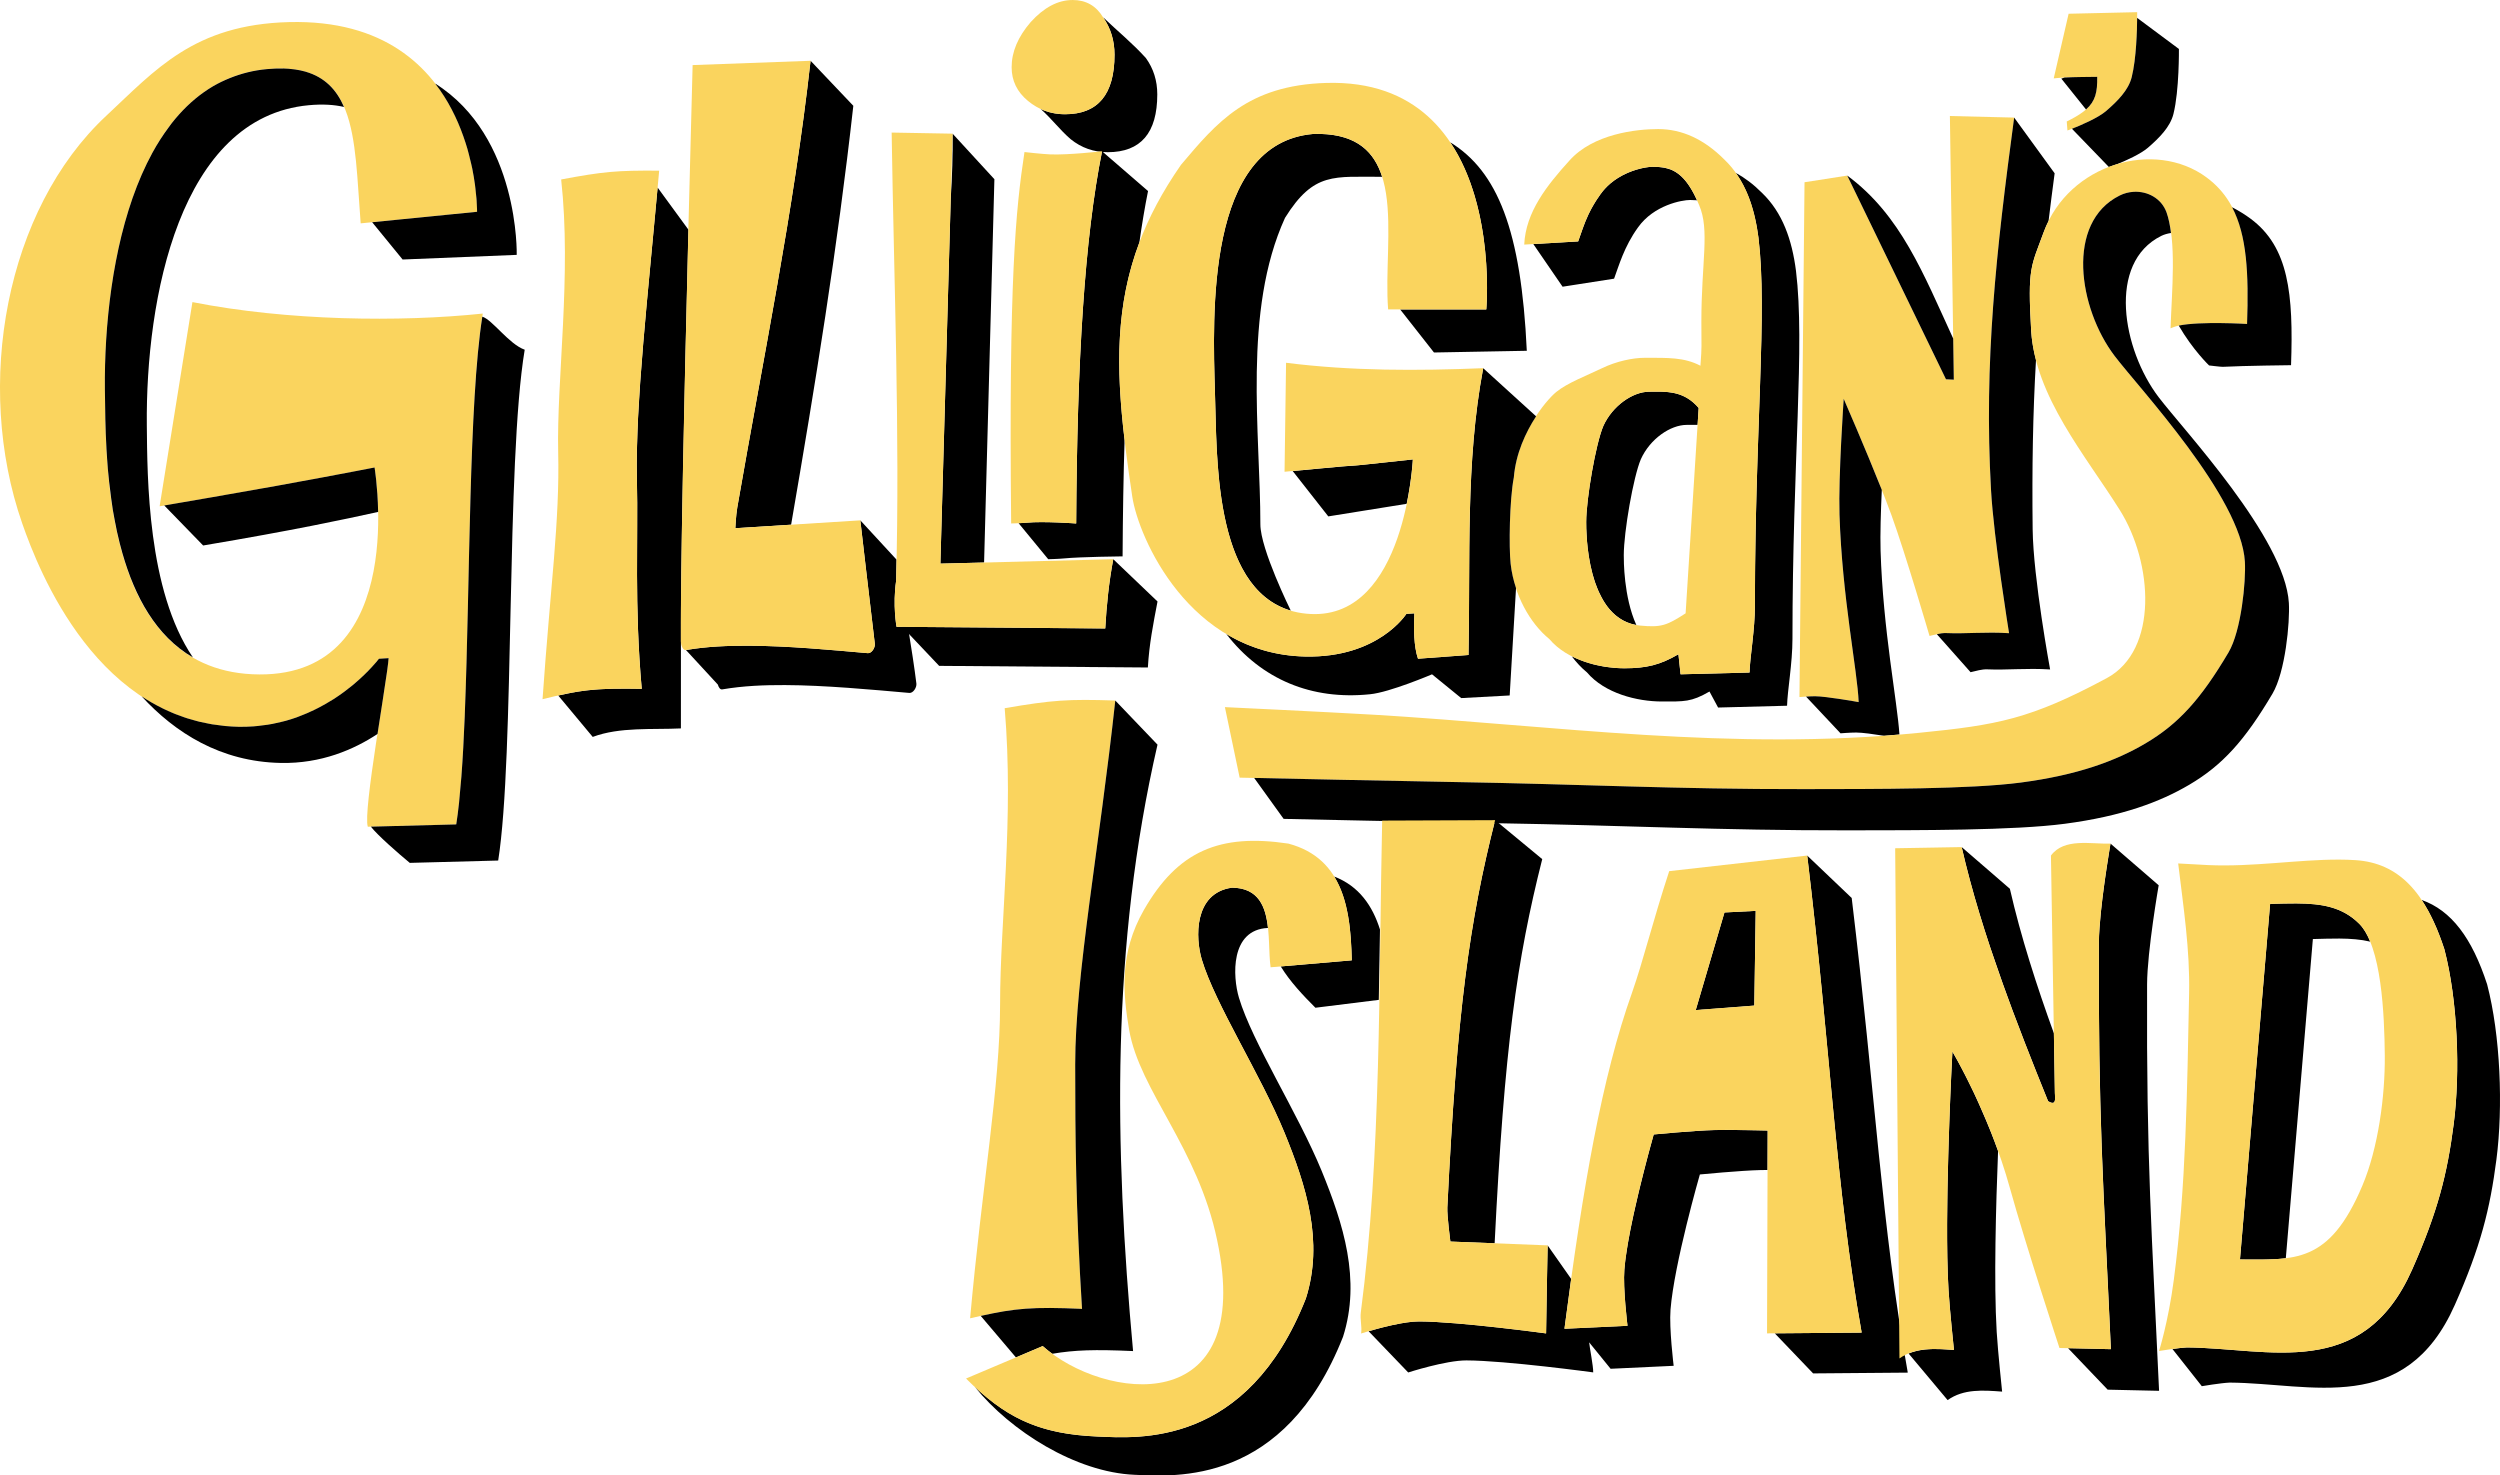 <?xml version="1.0" encoding="UTF-8" standalone="no"?>
<!-- Created with Inkscape (http://www.inkscape.org/) -->

<svg
   width="172.276mm"
   height="101.677mm"
   viewBox="0 0 172.276 101.677"
   version="1.1"
   id="svg1"
   xml:space="preserve"
   inkscape:version="1.3.2 (091e20e, 2023-11-25, custom)"
   sodipodi:docname="GilligansIsland.svg"
   xmlns:inkscape="http://www.inkscape.org/namespaces/inkscape"
   xmlns:sodipodi="http://sodipodi.sourceforge.net/DTD/sodipodi-0.dtd"
   xmlns="http://www.w3.org/2000/svg"
   xmlns:svg="http://www.w3.org/2000/svg"><sodipodi:namedview
     id="namedview1"
     pagecolor="#ffffff"
     bordercolor="#000000"
     borderopacity="0.25"
     inkscape:showpageshadow="2"
     inkscape:pageopacity="0.0"
     inkscape:pagecheckerboard="0"
     inkscape:deskcolor="#d1d1d1"
     inkscape:document-units="mm"
     inkscape:zoom="0.5273976"
     inkscape:cx="339.40238"
     inkscape:cy="146.94796"
     inkscape:window-width="1360"
     inkscape:window-height="697"
     inkscape:window-x="-8"
     inkscape:window-y="-8"
     inkscape:window-maximized="1"
     inkscape:current-layer="layer1"
     showguides="false" /><defs
     id="defs1" /><g
     inkscape:label="Layer 1"
     inkscape:groupmode="layer"
     id="layer1"
     transform="translate(-18.618,-99.477)"><g
       id="g55"><path
         id="path33-5"
         style="font-size:50.8px;font-family:'Gilligans Island';-inkscape-font-specification:'Gilligans Island';text-align:center;letter-spacing:2.305px;text-anchor:middle;fill:#000000;fill-opacity:1;fill-rule:evenodd;stroke-width:2.813;stroke-linecap:square;stroke-linejoin:round;stroke-miterlimit:3;stroke-dasharray:8.439, 8.439;paint-order:stroke fill markers"
         d="m 94.632,100.667 c 0.525,0.75 0.788,1.61 0.788,2.58 0,2.734 -1.138,4.102 -3.413,4.102 -0.601,0 -1.158,-0.12 -1.674,-0.361 0.731,0.645 1.324,1.442 2.061,2.077 0.744,0.6 1.597,0.9 2.56,0.9 2.275,0 3.413,-1.328 3.413,-3.985 0,-0.943 -0.262,-1.778 -0.788,-2.506 -0.9,-0.998 -1.961,-1.867 -2.947,-2.806 z" /><path
         id="path34-1"
         style="fill:#000000;fill-opacity:1;fill-rule:evenodd;stroke:none;stroke-width:2;stroke-linecap:square;stroke-linejoin:round;stroke-miterlimit:3;stroke-dasharray:6, 6;paint-order:stroke fill markers"
         d="m 94.561,109.901 c -1.204,6.001 -1.72,14.389 -1.782,25.649 0,0 -2.268,-0.166 -3.402,-0.054 -0.156,0.015 -0.372,0.025 -0.568,0.034 l 2.043,2.483 c 0,0 0.706,-0.017 1.08,-0.054 1.134,-0.112 4.044,-0.142 4.044,-0.142 0.016,-2.884 0.06,-5.546 0.137,-8.015 -0.595,-5.056 -0.603,-9.313 1.02,-13.617 0.176,-1.252 0.374,-2.431 0.597,-3.543 z" /><path
         id="path31-3"
         style="font-size:50.8px;font-family:'Gilligans Island';-inkscape-font-specification:'Gilligans Island';text-align:center;letter-spacing:2.305px;text-anchor:middle;fill:#000000;fill-rule:evenodd;stroke-width:2.064;stroke-linecap:square;stroke-linejoin:round;stroke-miterlimit:3;stroke-dasharray:6.192, 6.192;paint-order:stroke fill markers"
         d="m 132.494,110.971 c -0.205,0 -0.607,0.049 -1.087,0.191 -0.4,0.118 -0.854,0.302 -1.294,0.577 -0.176,0.11 -0.349,0.234 -0.516,0.375 -0.25,0.211 -0.486,0.459 -0.691,0.749 -0.36,0.497 -0.619,0.954 -0.821,1.378 -7e-5,1.3e-4 6e-5,3.8e-4 0,5.2e-4 -0.335,0.706 -0.509,1.319 -0.715,1.872 l -0.454,0.027 -0.055,0.003 -0.289,0.017 -2.292,0.135 2.016,2.939 3.549,-0.554 c 0.329,-0.884 0.688,-2.203 1.647,-3.53 1.096,-1.547 3.041,-1.892 3.589,-1.892 0.162,0 0.321,0.006 0.479,0.019 -2.2e-4,-4.8e-4 -3e-4,-0.001 -5.2e-4,-0.002 -0.055,-0.122 -0.111,-0.236 -0.166,-0.346 -0.007,-0.014 -0.014,-0.029 -0.021,-0.042 -0.055,-0.107 -0.11,-0.208 -0.165,-0.303 -0.005,-0.009 -0.011,-0.019 -0.017,-0.028 -0.054,-0.093 -0.109,-0.18 -0.164,-0.263 -0.008,-0.012 -0.016,-0.025 -0.024,-0.037 -0.051,-0.075 -0.101,-0.145 -0.152,-0.211 -0.013,-0.018 -0.027,-0.035 -0.04,-0.052 -0.05,-0.064 -0.101,-0.123 -0.151,-0.179 -0.011,-0.012 -0.021,-0.024 -0.032,-0.035 -0.053,-0.057 -0.106,-0.109 -0.159,-0.158 -0.01,-0.009 -0.021,-0.019 -0.031,-0.028 -0.052,-0.047 -0.104,-0.09 -0.157,-0.13 -0.012,-0.009 -0.025,-0.018 -0.037,-0.027 -0.051,-0.037 -0.102,-0.072 -0.153,-0.104 -0.014,-0.008 -0.027,-0.016 -0.041,-0.024 -0.051,-0.03 -0.102,-0.058 -0.153,-0.083 -0.012,-0.006 -0.025,-0.012 -0.037,-0.018 -0.047,-0.022 -0.095,-0.041 -0.142,-0.059 -0.06,-0.023 -0.12,-0.035 -0.18,-0.053 -0.075,-0.022 -0.15,-0.046 -0.226,-0.061 -0.068,-0.013 -0.136,-0.018 -0.205,-0.026 -0.067,-0.008 -0.133,-0.02 -0.2,-0.024 -0.136,-0.009 -0.272,-0.012 -0.411,-0.012 z m 5.727,0.412 c 4.5e-4,6.2e-4 6e-4,0.001 0.001,0.002 0.109,0.152 0.211,0.308 0.307,0.468 0.005,0.008 0.01,0.017 0.015,0.025 0.288,0.484 0.523,1.003 0.71,1.554 0.002,0.006 0.004,0.011 0.006,0.017 2.9e-4,8.8e-4 7.3e-4,0.002 0.001,0.003 0.046,0.136 0.086,0.276 0.127,0.416 0.026,0.088 0.051,0.177 0.075,0.266 0.029,0.112 0.057,0.224 0.083,0.337 0.032,0.139 0.062,0.279 0.089,0.421 0.017,0.085 0.034,0.169 0.049,0.255 0.041,0.233 0.078,0.469 0.109,0.708 0.079,0.645 0.134,1.333 0.171,2.069 1e-5,1.7e-4 -1e-5,3.4e-4 0,5.1e-4 0.073,1.471 0.07,3.129 0.029,4.996 -0.102,4.669 -0.444,10.649 -0.444,18.294 0,0.81 -0.079,1.651 -0.164,2.428 -0.004,0.036 -0.007,0.075 -0.011,0.11 -2e-5,1.7e-4 2e-5,3.5e-4 0,5.2e-4 -0.089,0.806 -0.182,1.534 -0.196,2.069 l -4.753,0.123 -0.147,-1.382 c -1.264,0.735 -2.197,0.966 -3.731,0.966 -0.186,0 -0.38,-0.009 -0.577,-0.023 -0.054,-0.004 -0.108,-0.009 -0.163,-0.013 -0.183,-0.016 -0.367,-0.037 -0.554,-0.066 -0.049,-0.008 -0.098,-0.017 -0.148,-0.025 -0.164,-0.028 -0.329,-0.062 -0.494,-0.1 -0.076,-0.018 -0.15,-0.036 -0.226,-0.055 -0.169,-0.044 -0.337,-0.093 -0.503,-0.149 -0.077,-0.026 -0.152,-0.054 -0.228,-0.083 -0.138,-0.051 -0.274,-0.105 -0.408,-0.165 -0.107,-0.047 -0.213,-0.094 -0.317,-0.147 -8.2e-4,-4.2e-4 -0.002,-6.1e-4 -0.003,-0.001 0.323,0.426 0.676,0.805 1.05,1.109 1.223,1.447 3.46,2.006 5.158,2.006 1.534,0 2.02,0.048 3.285,-0.687 l 0.593,1.103 4.753,-0.124 c 0.027,-1.068 0.372,-2.913 0.372,-4.607 0,-12.232 0.874,-20.201 0.243,-25.359 -0.274,-2.137 -0.925,-4.019 -2.35,-5.383 -0.581,-0.583 -1.186,-1.037 -1.81,-1.377 z m -5.115,15.085 c -0.288,-0.007 -0.571,0.002 -0.845,0.002 -0.281,0 -0.579,0.06 -0.879,0.173 -0.15,0.056 -0.299,0.125 -0.448,0.206 -2e-4,1.1e-4 -3.1e-4,4e-4 -5.1e-4,5.1e-4 -0.296,0.162 -0.585,0.372 -0.851,0.622 -0.133,0.125 -0.26,0.259 -0.379,0.403 -8e-5,1e-4 8e-5,4.2e-4 0,5.1e-4 -0.238,0.287 -0.444,0.61 -0.602,0.96 -6e-5,1.3e-4 7e-5,3.7e-4 0,5.1e-4 -0.065,0.152 -0.132,0.344 -0.2,0.567 -6e-5,1.8e-4 5e-5,3.4e-4 0,5.2e-4 -0.068,0.224 -0.136,0.478 -0.204,0.754 -4e-5,1.8e-4 4e-5,3.4e-4 0,5.2e-4 -0.067,0.276 -0.134,0.575 -0.198,0.885 -4e-5,1.7e-4 4e-5,3.4e-4 0,5.1e-4 -0.064,0.31 -0.125,0.633 -0.182,0.958 -6e-5,3.4e-4 6e-5,7e-4 0,0.001 -0.057,0.325 -0.111,0.654 -0.158,0.976 -2e-5,1.6e-4 3e-5,3.5e-4 0,5.2e-4 -0.048,0.322 -0.09,0.637 -0.125,0.936 -2e-5,1.6e-4 2e-5,3.6e-4 0,5.2e-4 -0.07,0.599 -0.111,1.134 -0.111,1.53 v 5.1e-4 c 0,0.067 -5.1e-4,0.218 0.005,0.433 0.003,0.1 0.014,0.253 0.02,0.379 0.007,0.15 0.01,0.28 0.025,0.46 0.011,0.14 0.026,0.289 0.043,0.443 0.002,0.016 0.003,0.031 0.005,0.047 0.015,0.131 0.034,0.271 0.054,0.41 0.008,0.057 0.015,0.112 0.024,0.171 0.018,0.118 0.042,0.241 0.064,0.362 0.015,0.081 0.028,0.16 0.044,0.241 0.026,0.129 0.058,0.26 0.09,0.391 0.017,0.072 0.033,0.143 0.052,0.215 0.036,0.136 0.079,0.271 0.121,0.407 0.022,0.07 0.042,0.14 0.066,0.21 0.044,0.128 0.094,0.253 0.145,0.378 0.03,0.075 0.058,0.151 0.091,0.224 0.052,0.118 0.111,0.231 0.17,0.344 0.039,0.075 0.076,0.151 0.118,0.224 0.093,0.161 0.192,0.318 0.301,0.465 0.002,0.003 0.005,0.007 0.007,0.01 0.059,0.078 0.12,0.154 0.183,0.227 0.002,0.002 0.005,0.005 0.007,0.007 0.064,0.074 0.131,0.145 0.201,0.213 0.002,0.002 0.004,0.003 0.006,0.005 0.069,0.067 0.139,0.131 0.213,0.191 0.007,0.005 0.014,0.01 0.02,0.015 0.071,0.057 0.145,0.112 0.221,0.163 0.008,0.005 0.016,0.01 0.024,0.015 0.076,0.05 0.154,0.097 0.235,0.141 0.009,0.005 0.018,0.009 0.027,0.014 0.081,0.042 0.164,0.082 0.251,0.117 0.009,0.004 0.019,0.007 0.028,0.011 0.088,0.035 0.179,0.067 0.272,0.093 0.006,0.002 0.012,0.003 0.018,0.005 0.096,0.027 0.194,0.05 0.295,0.068 0.003,4.6e-4 0.005,0.001 0.008,0.002 -0.881,-1.955 -0.865,-4.476 -0.865,-4.815 0,-1.584 0.657,-5.395 1.177,-6.611 0.63,-1.4 2.036,-2.365 3.159,-2.365 0.243,0 0.496,-0.005 0.751,-10e-4 l 0.074,-1.166 c -8e-5,-1e-4 9e-5,-4.2e-4 0,-5.2e-4 -0.091,-0.106 -0.183,-0.2 -0.276,-0.287 -0.02,-0.019 -0.04,-0.038 -0.06,-0.056 -0.188,-0.168 -0.38,-0.3 -0.575,-0.404 -0.017,-0.009 -0.034,-0.018 -0.051,-0.026 -0.11,-0.056 -0.22,-0.103 -0.331,-0.142 -0.119,-0.042 -0.239,-0.075 -0.359,-0.102 -0.042,-0.009 -0.084,-0.017 -0.126,-0.025 -0.096,-0.018 -0.191,-0.033 -0.287,-0.043 -0.04,-0.005 -0.08,-0.01 -0.12,-0.013 -0.111,-0.01 -0.222,-0.016 -0.333,-0.02 -0.016,-5e-4 -0.032,-0.002 -0.049,-0.002 z" /><path
         style="font-size:50.8px;font-family:'Gilligans Island';-inkscape-font-specification:'Gilligans Island';text-align:center;letter-spacing:2.305px;text-anchor:middle;opacity:1;fill:#fad45e;fill-opacity:1;fill-rule:evenodd;stroke:none;stroke-width:2.064;stroke-linecap:square;stroke-linejoin:round;stroke-miterlimit:3;stroke-dasharray:6.192, 6.192;paint-order:stroke fill markers"
         d="m 135.86,121.644 c 0,1.842 0.044,1.599 -0.065,3.036 -1.119,-0.585 -2.222,-0.547 -3.839,-0.547 -0.822,0 -1.957,0.239 -2.944,0.718 -1.069,0.516 -2.391,1.013 -3.152,1.637 -0.761,0.624 -2.691,2.995 -2.926,5.883 -0.301,1.547 -0.344,4.815 -0.221,5.95 0.231,2.131 1.333,4.106 2.677,5.2 1.223,1.447 3.459,2.006 5.158,2.006 1.534,0 2.467,-0.231 3.731,-0.966 l 0.147,1.382 4.753,-0.123 c 0.027,-1.068 0.371,-2.913 0.371,-4.607 0,-12.232 0.874,-20.201 0.244,-25.359 -0.274,-2.137 -0.925,-4.019 -2.35,-5.382 -1.397,-1.4 -2.918,-2.1 -4.562,-2.1 -1.507,0 -4.47,0.327 -6.114,2.169 -1.534,1.695 -3.013,3.537 -3.115,5.791 l 3.717,-0.22 c 0.329,-0.884 0.576,-1.924 1.535,-3.25 1.096,-1.547 3.041,-1.892 3.589,-1.892 1.151,0 2.2,0.177 3.214,2.646 0.74,1.732 0.152,3.901 0.152,8.028 z m -7.935,13.801 c 0,-1.584 0.657,-5.395 1.177,-6.611 0.63,-1.4 2.035,-2.364 3.159,-2.364 1.096,0 2.343,-0.133 3.412,1.119 l -0.899,14.153 c -1.315,0.849 -1.687,0.98 -3.131,0.844 -3.764,-0.354 -3.718,-6.594 -3.718,-7.141 z"
         id="path31"
         sodipodi:nodetypes="ccsczcscscccsccsccccscccscsccss" /><path
         id="path22-3"
         style="font-size:50.8px;font-family:'Gilligans Island';-inkscape-font-specification:'Gilligans Island';text-align:center;letter-spacing:2.305px;text-anchor:middle;fill:#000000;fill-opacity:1;fill-rule:evenodd;stroke-width:1.834;stroke-linecap:square;stroke-linejoin:round;stroke-miterlimit:3;stroke-dasharray:5.502, 5.502;paint-order:stroke fill markers"
         d="m 121.647,155.994 c -1.765,6.982 -2.625,13.089 -3.292,26.693 -0.027,0.558 0.209,2.347 0.209,2.347 l 3.05,0.119 c 0.666,-13.441 1.526,-19.533 3.28,-26.474 z m 21.505,2.44 c 0.409,3.395 0.735,6.51 1.022,9.432 0.43,4.384 0.771,8.333 1.176,12.142 2e-5,1.6e-4 -2e-5,3.5e-4 0,5.1e-4 0.135,1.27 0.277,2.524 0.431,3.773 0.154,1.245 0.321,2.486 0.505,3.733 5.6e-4,0.004 9.9e-4,0.008 0.002,0.011 3e-5,1.7e-4 -2e-5,3.5e-4 0,5.2e-4 0.093,0.625 0.19,1.252 0.292,1.882 3e-5,1.7e-4 -3e-5,3.5e-4 0,5.2e-4 0.102,0.63 0.21,1.262 0.323,1.899 l -5.985,0.049 2.644,2.762 6.522,-0.054 c -1.818,-10.19 -2.226,-19.127 -3.864,-32.707 z m -3.548,3.811 -2.153,0.11 -1.979,6.726 4.035,-0.308 z m -1.735,15.097 c -0.399,-0.002 -0.779,-3.3e-4 -1.084,0.007 -1.421,0.034 -4.21,0.304 -4.21,0.304 0,0 -0.186,0.669 -0.383,1.405 -0.09,0.336 -0.197,0.759 -0.305,1.179 -0.225,0.883 -0.466,1.863 -0.691,2.896 -8.3e-4,0.004 -0.002,0.008 -0.003,0.011 -0.299,1.38 -0.557,2.767 -0.64,3.822 -0.102,1.288 0.217,3.871 0.217,3.871 v 5.2e-4 l -0.771,0.036 -1.787,0.084 -1.787,0.084 c 2e-5,-1.8e-4 -2e-5,-3.4e-4 0,-5.2e-4 0.153,-1.18 0.307,-2.322 0.462,-3.436 l -1.621,-2.309 c -0.035,2.022 -0.083,4.044 -0.106,6.066 0,0 -5.986,-0.814 -8.734,-0.825 -1.043,-0.004 -2.675,0.434 -3.497,0.675 l 2.73,2.842 c 0,0 2.582,-0.837 4.014,-0.831 2.748,0.011 8.734,0.825 8.734,0.825 0.005,-0.455 -0.234,-1.619 -0.28,-2.071 l 1.479,1.822 4.345,-0.204 c 0,0 -0.318,-2.582 -0.217,-3.871 0.251,-3.167 2.022,-9.315 2.022,-9.315 0,0 2.788,-0.271 4.21,-0.304 0.127,-0.003 0.303,-0.001 0.453,-0.003 l 0.009,-2.719 c 0,0 -1.361,-0.036 -2.557,-0.042 z" /><path
         style="font-size:50.8px;font-family:'Gilligans Island';-inkscape-font-specification:'Gilligans Island';text-align:center;letter-spacing:2.305px;text-anchor:middle;fill:#fad45e;fill-opacity:1;fill-rule:evenodd;stroke:none;stroke-width:1.834;stroke-linecap:square;stroke-linejoin:round;stroke-miterlimit:3;stroke-dasharray:5.502, 5.502;paint-order:stroke fill markers"
         d="m 130.771,190.838 c 0,0 -0.318,-2.582 -0.216,-3.871 0.251,-3.167 2.022,-9.315 2.022,-9.315 0,0 2.789,-0.27 4.21,-0.304 1.221,-0.029 3.642,0.035 3.642,0.035 l -0.044,13.978 6.522,-0.054 c -1.818,-10.19 -2.115,-19.294 -3.752,-32.874 l -9.511,1.075 c -1.121,3.414 -1.792,6.18 -2.555,8.354 -2.089,5.872 -3.391,13.383 -4.662,23.18 z m 4.702,-21.757 1.979,-6.726 2.153,-0.11 -0.097,6.528 z"
         id="path22"
         sodipodi:nodetypes="cscsccccccccccccc" /><path
         style="font-size:50.8px;font-family:'Gilligans Island';-inkscape-font-specification:'Gilligans Island';text-align:center;letter-spacing:2.305px;text-anchor:middle;fill:#fad45e;fill-opacity:1;fill-rule:evenodd;stroke:none;stroke-width:2.032;stroke-linecap:square;stroke-linejoin:round;stroke-miterlimit:3;stroke-dasharray:6.095, 6.095;paint-order:stroke fill markers"
         d="m 87.852,148.279 c 0.647,7.721 -0.318,14.584 -0.318,20.431 0,5.592 -1.238,12.383 -2.065,21.611 2.881,-0.665 3.945,-0.82 7.713,-0.65 -0.431,-6.895 -0.471,-11.9 -0.471,-16.857 0,-6.133 1.684,-15.087 2.762,-25.064 -3.275,-0.106 -4.327,-0.033 -7.62,0.528 z"
         id="path3"
         sodipodi:nodetypes="csccscc" /><path
         id="path3-72"
         style="font-size:50.8px;font-family:'Gilligans Island';-inkscape-font-specification:'Gilligans Island';text-align:center;letter-spacing:2.305px;text-anchor:middle;fill:#000000;fill-opacity:1;fill-rule:evenodd;stroke-width:2.076;stroke-linecap:square;stroke-linejoin:round;stroke-miterlimit:3;stroke-dasharray:6.228, 6.228;paint-order:stroke fill markers"
         d="m 95.472,147.751 c -1.078,9.977 -2.762,18.931 -2.762,25.064 0,4.957 0.04,9.962 0.471,16.857 -3.424,-0.154 -4.629,-0.036 -6.98,0.485 l 2.425,2.86 1.844,-0.781 c 0.204,0.183 0.427,0.359 0.66,0.53 1.553,-0.262 2.899,-0.306 5.568,-0.186 -1.296,-14.169 -1.52,-27.874 1.684,-41.789 z" /><path
         style="font-size:50.8px;font-family:'Gilligans Island';-inkscape-font-specification:'Gilligans Island';text-align:center;letter-spacing:2.305px;text-anchor:middle;fill:#fad45e;fill-opacity:1;fill-rule:evenodd;stroke:none;stroke-width:2.854;stroke-linecap:square;stroke-linejoin:round;stroke-miterlimit:3;stroke-dasharray:8.561, 8.561;paint-order:stroke fill markers"
         d="m 92.531,99.477 q 1.378,0 2.1,1.191 0.788,1.125 0.788,2.58 0,4.101 -3.413,4.101 -1.444,0 -2.56,-0.926 -1.116,-0.926 -1.116,-2.315 0,-1.588 1.313,-3.109 1.378,-1.521 2.888,-1.521 z"
         id="path33" /><path
         style="opacity:1;fill:#fad45e;fill-opacity:1;fill-rule:evenodd;stroke:none;stroke-width:2;stroke-linecap:square;stroke-linejoin:round;stroke-miterlimit:3;stroke-dasharray:6, 6;paint-order:stroke fill markers"
         d="m 89.215,109.955 c 0,0 1.235,0.141 1.782,0.162 1.246,0.049 3.564,-0.216 3.564,-0.216 -1.204,6.001 -1.72,14.389 -1.782,25.649 0,0 -2.268,-0.166 -3.402,-0.054 -0.374,0.037 -1.08,0.054 -1.08,0.054 -0.173,-16.951 0.322,-21.657 0.918,-25.595 z"
         id="path34"
         sodipodi:nodetypes="csccscc" /><path
         id="path36-2"
         style="display:inline;fill:#000000;fill-opacity:1;fill-rule:evenodd;stroke:none;stroke-width:2;stroke-linecap:square;stroke-linejoin:round;stroke-miterlimit:3;stroke-dasharray:6, 6;paint-order:stroke fill markers"
         d="m 74.474,103.664 c -1.154,10.342 -3.274,20.535 -5.049,30.779 -0.094,0.55 -0.135,1.431 -0.135,1.431 l 3.844,-0.241 c 1.67,-9.693 3.191,-19.041 4.287,-28.866 z m 3.429,31.67 c 0,0 0.662,5.721 0.999,8.504 0.032,0.268 -0.217,0.672 -0.486,0.648 -2.597,-0.228 -5.46,-0.501 -8.208,-0.513 -1.432,-0.006 -2.88,0.051 -4.32,0.297 l 2.196,2.382 c 0.054,0.184 0.154,0.357 0.305,0.331 1.439,-0.246 2.888,-0.303 4.32,-0.297 2.748,0.011 5.974,0.313 8.571,0.541 0.269,0.024 0.519,-0.38 0.486,-0.648 -0.126,-1.042 -0.351,-2.485 -0.58,-3.901 l -0.787,-0.006 c 0,0 -0.275,-1.491 -0.028,-3.175 0.013,-0.486 0.017,-0.972 0.026,-1.458 z" /><path
         id="path35-0"
         style="display:inline;fill:#000000;fill-opacity:1;fill-rule:evenodd;stroke:none;stroke-width:2;stroke-linecap:square;stroke-linejoin:round;stroke-miterlimit:3;stroke-dasharray:6, 6;paint-order:stroke fill markers"
         d="m 84.261,108.689 c 0.022,1.434 -0.03,2.934 -0.127,4.474 l -0.713,25.155 3.011,-0.077 0.71,-26.415 z m 11.073,29.324 c -0.299,1.57 -0.461,3.157 -0.553,4.772 l -13.99,-0.11 2.544,2.687 14.383,0.112 c 0.093,-1.615 0.365,-2.978 0.665,-4.548 z" /><path
         id="path42-0"
         style="display:inline;fill:#000000;fill-opacity:1;fill-rule:evenodd;stroke:none;stroke-width:2;stroke-linecap:square;stroke-linejoin:round;stroke-miterlimit:3;stroke-dasharray:6, 6;paint-order:stroke fill markers"
         d="m 110.553,159.877 c 0.987,1.598 1.17,3.733 1.216,5.777 l -4.895,0.42 c 0.638,1.045 1.544,2.002 2.39,2.847 l 4.367,-0.543 c 0.027,-1.609 0.056,-3.22 0.082,-4.848 -0.508,-1.617 -1.436,-2.993 -3.161,-3.653 z m -7.041,0.77 c -2.648,0.372 -2.518,3.481 -2.077,4.954 0.922,3.078 4.044,7.906 5.699,11.933 1.49,3.642 2.72,7.491 1.471,11.424 -4.047,10.266 -11.565,9.629 -14.362,9.511 -3.831,-0.161 -6.056,-1.191 -8.452,-3.424 2.461,3.047 6.965,5.891 11.014,6.061 2.797,0.118 10.315,0.754 14.362,-9.512 1.249,-3.932 0.018,-7.782 -1.471,-11.424 -1.656,-4.026 -4.778,-8.854 -5.7,-11.932 -0.438,-1.462 -0.616,-4.702 1.999,-4.815 -0.158,-1.459 -0.638,-2.757 -2.483,-2.776 z" /><path
         style="opacity:1;fill:#fad45e;fill-opacity:1;fill-rule:evenodd;stroke:none;stroke-width:2;stroke-linecap:square;stroke-linejoin:round;stroke-miterlimit:3;stroke-dasharray:6, 6;paint-order:stroke fill markers"
         d="m 163.138,104.771 c -0.984,0.016 -2.052,0.004 -2.997,0.108 l 1.026,-4.455 4.725,-0.108 c 0,0 0.03,2.857 -0.378,4.482 -0.226,0.901 -0.983,1.653 -1.755,2.322 -0.754,0.654 -2.673,1.35 -2.673,1.35 l -0.048,-0.621 c 1.811,-0.893 2.126,-1.529 2.1,-3.078 z"
         id="path37"
         sodipodi:nodetypes="ccccsscccc" /><path
         id="path37-7"
         style="fill:#000000;fill-opacity:1;fill-rule:evenodd;stroke:none;stroke-width:2;stroke-linecap:square;stroke-linejoin:round;stroke-miterlimit:3;stroke-dasharray:6, 6;paint-order:stroke fill markers"
         d="m 165.89,100.71 c -0.006,0.802 -0.053,2.802 -0.376,4.088 -0.226,0.901 -0.983,1.653 -1.755,2.322 -0.566,0.491 -1.788,1.005 -2.362,1.231 l 2.548,2.636 c 0.188,-0.072 0.376,-0.141 0.568,-0.198 0.626,-0.256 1.624,-0.702 2.122,-1.134 0.772,-0.669 1.529,-1.421 1.755,-2.322 0.408,-1.625 0.378,-4.482 0.378,-4.482 z m -2.752,4.061 c -0.733,0.012 -1.512,0.009 -2.253,0.049 l -0.22,0.075 1.702,2.126 c 0.65,-0.574 0.788,-1.204 0.771,-2.25 z" /><path
         style="opacity:1;fill:#fad45e;fill-opacity:1;fill-rule:evenodd;stroke:none;stroke-width:2;stroke-linecap:square;stroke-linejoin:round;stroke-miterlimit:3;stroke-dasharray:6, 6;paint-order:stroke fill markers"
         d="m 142.619,147.511 c 0,0 0.664,-0.054 1.08,-0.054 0.755,6.8e-4 3,0.403 3,0.403 -0.077,-2.121 -1.146,-7.269 -1.32,-12.935 -0.081,-2.63 0.29,-7.96 0.29,-7.96 0,0 2.31,5.302 3.294,8.019 0.989,2.732 2.619,8.316 2.619,8.316 0.388,-0.086 0.771,-0.213 1.16,-0.196 1.338,0.059 2.704,-0.096 4.321,0.007 0,0 -1.054,-6.505 -1.242,-9.855 -0.498,-8.872 0.356,-16.447 1.593,-25.676 l -4.428,-0.108 0.27,18.17 -0.54,-0.027 -6.804,-14.039 -2.943,0.459 z"
         id="path38"
         sodipodi:nodetypes="cscscscscsccccccc" /><path
         id="path38-2"
         style="fill:#000000;fill-opacity:1;fill-rule:evenodd;stroke:none;stroke-width:2;stroke-linecap:square;stroke-linejoin:round;stroke-miterlimit:3;stroke-dasharray:6, 6;paint-order:stroke fill markers"
         d="m 157.414,107.579 c -1.237,9.229 -2.09,16.804 -1.593,25.676 0.188,3.35 1.242,9.855 1.242,9.855 -1.616,-0.103 -2.982,0.052 -4.321,-0.007 -0.22,-0.01 -0.438,0.028 -0.656,0.076 l 2.325,2.619 c 0.388,-0.086 0.771,-0.213 1.16,-0.196 1.338,0.059 2.704,-0.096 4.321,0.007 0,0 -1.164,-6.302 -1.203,-9.657 -0.049,-4.273 0.016,-7.966 0.23,-11.671 -0.173,-0.669 -0.295,-1.346 -0.334,-2.036 -0.251,-4.355 -0.004,-4.391 0.867,-6.775 0.097,-0.265 0.211,-0.518 0.334,-0.764 0.127,-1.06 0.266,-2.151 0.418,-3.287 z m -11.502,3.996 6.804,14.039 0.54,0.027 -0.042,-2.834 c -2.057,-4.471 -3.611,-8.505 -7.302,-11.232 z m -0.243,15.389 c 0,0 -0.371,5.33 -0.29,7.96 0.174,5.666 1.242,10.814 1.32,12.935 0,0 -2.245,-0.402 -3,-0.403 -0.187,-1.8e-4 -0.422,0.012 -0.627,0.024 l 2.376,2.53 c 0,0 0.664,-0.054 1.08,-0.054 0.421,3.8e-4 1.224,0.114 1.924,0.225 0.351,-0.025 0.704,-0.061 1.056,-0.09 -0.141,-2.252 -1.132,-7.204 -1.299,-12.667 -0.034,-1.12 0.018,-2.711 0.084,-4.189 -1.1,-2.772 -2.623,-6.271 -2.623,-6.271 z" /><path
         id="path39-8"
         style="fill:#000000;fill-opacity:1;fill-rule:evenodd;stroke:none;stroke-width:2;stroke-linecap:square;stroke-linejoin:round;stroke-miterlimit:3;stroke-dasharray:6, 6;paint-order:stroke fill markers"
         d="m 164.053,157.61 c 0,0 -0.125,0.771 -0.242,1.533 -0.032,0.207 -0.061,0.395 -0.095,0.629 -0.075,0.517 -0.152,1.073 -0.222,1.651 -0.076,0.627 -0.141,1.26 -0.184,1.843 -0.001,0.019 -0.004,0.04 -0.005,0.059 -0.029,0.398 -0.049,0.777 -0.05,1.103 -0.025,5.862 0.05,9.975 0.186,13.853 0.01,0.026 0.013,0.046 0.002,0.051 -1.3e-4,7e-5 1.4e-4,4.6e-4 0,5.2e-4 2.2e-4,0.006 3e-4,0.012 5.2e-4,0.019 0.152,4.306 0.379,8.33 0.638,14.097 l -2.952,-0.067 2.73,2.858 3.542,0.08 c -0.495,-10.987 -0.879,-15.609 -0.826,-28.019 0.01,-2.288 0.799,-6.819 0.799,-6.819 z m -10.255,0.24 c 0.172,0.754 0.362,1.513 0.566,2.274 4e-5,1.6e-4 -4e-5,3.6e-4 0,5.2e-4 0.409,1.523 0.877,3.054 1.379,4.57 0.064,0.194 0.133,0.384 0.198,0.577 0.445,1.318 0.909,2.624 1.384,3.895 0.272,0.729 0.547,1.447 0.821,2.152 0.547,1.41 1.091,2.766 1.607,4.042 0.186,0.114 0.301,0.135 0.373,0.1 0.005,-0.003 0.014,-0.002 0.019,-0.005 0.042,-0.029 0.065,-0.084 0.078,-0.153 0.002,-0.008 0.005,-0.014 0.006,-0.022 2e-5,-1.6e-4 -3e-5,-3.7e-4 0,-5.2e-4 3.5e-4,-0.002 1.9e-4,-0.006 5.1e-4,-0.008 0.016,-0.122 0.004,-0.286 -0.009,-0.459 l -0.068,-4.125 c -5e-5,-1.5e-4 6e-5,-3.7e-4 0,-5.2e-4 -1.178,-3.25 -2.279,-6.656 -3.034,-9.965 z m -0.639,14.09 c 0,0 -0.456,8.427 -0.349,14.187 0.015,0.823 0.042,1.592 0.083,2.273 0.083,1.364 0.373,4.102 0.373,4.102 -0.277,-0.021 -0.558,-0.04 -0.839,-0.052 -0.785,-0.033 -1.571,0.003 -2.284,0.298 -8.6e-4,3.5e-4 -0.002,6.7e-4 -0.003,0.001 l 2.69,3.21 c 1.1,-0.787 2.467,-0.683 3.755,-0.585 0,0 -0.29,-2.738 -0.373,-4.102 -0.206,-3.412 -0.052,-8.774 0.094,-12.477 -0.163,-0.456 -0.331,-0.895 -0.499,-1.32 -0.116,-0.293 -0.232,-0.568 -0.348,-0.844 -0.162,-0.386 -0.321,-0.751 -0.478,-1.099 -0.107,-0.237 -0.216,-0.481 -0.318,-0.698 -0.102,-0.215 -0.195,-0.405 -0.291,-0.6 -0.074,-0.151 -0.149,-0.306 -0.219,-0.444 -0.262,-0.519 -0.487,-0.943 -0.657,-1.251 -0.177,-0.318 -0.337,-0.598 -0.337,-0.598 z" /><path
         style="opacity:1;fill:#fad45e;fill-opacity:1;fill-rule:evenodd;stroke:none;stroke-width:2;stroke-linecap:square;stroke-linejoin:round;stroke-miterlimit:3;stroke-dasharray:6, 6;paint-order:stroke fill markers"
         d="m 149.51,193.088 c 1.1,-0.787 2.467,-0.684 3.756,-0.586 0,0 -0.29,-2.738 -0.373,-4.102 -0.33,-5.454 0.266,-16.46 0.266,-16.46 0,0 2.525,4.214 3.969,9.429 1.075,3.883 3.409,11 3.409,11 l 3.542,0.08 c -0.495,-10.987 -0.879,-15.609 -0.826,-28.02 0.01,-2.288 0.799,-6.819 0.799,-6.819 -1.339,0.045 -3.196,-0.409 -4.102,0.824 l 0.269,16.378 c 0.035,0.473 0.067,0.876 -0.468,0.549 -2.062,-5.106 -4.578,-11.48 -5.954,-17.511 l -4.581,0.08 z"
         id="path39"
         sodipodi:nodetypes="ccscsccscccsccc" /><path
         id="path41-2"
         style="fill:#000000;fill-opacity:1;fill-rule:evenodd;stroke:none;stroke-width:2;stroke-linecap:square;stroke-linejoin:round;stroke-miterlimit:3;stroke-dasharray:6, 6;paint-order:stroke fill markers"
         d="m 185.493,161.492 c 0.604,0.902 1.122,2.028 1.569,3.4 0.918,3.511 1.107,8.454 0.641,12.054 -0.446,3.445 -1.088,6.01 -2.863,10.019 -3.413,7.711 -9.891,5.405 -15.514,5.365 -0.264,0.011 -0.646,0.058 -1.003,0.108 l 2.023,2.562 c 0,0 1.303,-0.222 1.926,-0.248 5.623,0.04 12.101,2.347 15.514,-5.365 1.775,-4.009 2.417,-6.574 2.863,-10.019 0.466,-3.599 0.277,-8.542 -0.641,-12.054 -1.045,-3.213 -2.473,-5.103 -4.515,-5.821 z m -8.614,0.239 c -0.575,-0.004 -1.183,0.017 -1.826,0.034 l -2.077,24.504 c 1.172,0 2.212,0.034 3.158,-0.085 l 1.865,-21.997 c 0.643,-0.017 1.251,-0.037 1.826,-0.034 0.768,0.005 1.473,0.058 2.125,0.212 -0.207,-0.506 -0.456,-0.931 -0.757,-1.232 -1.165,-1.165 -2.59,-1.391 -4.315,-1.402 z" /><path
         id="path41"
         style="opacity:1;fill:#fad45e;fill-opacity:1;fill-rule:evenodd;stroke:none;stroke-width:2;stroke-linecap:square;stroke-linejoin:round;stroke-miterlimit:3;stroke-dasharray:6, 6;paint-order:stroke fill markers"
         d="m 179.78,158.713 c -2.799,-0.008 -5.915,0.516 -8.991,0.378 -0.569,-0.026 -2.072,-0.113 -2.072,-0.113 0.356,2.977 0.819,5.958 0.753,8.965 -0.135,6.603 -0.205,13.291 -1.055,19.737 -0.385,2.92 -1.018,4.897 -1.018,4.897 0,0 1.303,-0.222 1.926,-0.248 5.623,0.04 12.101,2.347 15.514,-5.365 1.775,-4.009 2.417,-6.574 2.863,-10.019 0.466,-3.599 0.277,-8.542 -0.641,-12.054 -1.298,-3.988 -3.183,-5.941 -6.102,-6.14 -0.386,-0.026 -0.779,-0.038 -1.179,-0.039 z m -2.902,3.019 c 1.724,0.011 3.15,0.237 4.315,1.402 1.539,1.539 1.736,6.253 1.762,9.079 0.025,2.8 -0.452,6.372 -1.539,8.952 -2.299,5.457 -4.694,5.104 -8.441,5.104 l 2.077,-24.504 c 0.643,-0.017 1.251,-0.037 1.826,-0.034 z"
         sodipodi:nodetypes="ssccsccsscssssssscsss" /><path
         style="opacity:1;fill:#fad45e;fill-opacity:1;fill-rule:evenodd;stroke:none;stroke-width:2;stroke-linecap:square;stroke-linejoin:round;stroke-miterlimit:3;stroke-dasharray:6, 6;paint-order:stroke fill markers"
         d="m 90.471,192.235 -5.283,2.237 c 2.641,2.644 4.904,3.821 9.056,3.995 2.797,0.118 10.315,0.754 14.362,-9.511 1.249,-3.932 0.018,-7.781 -1.471,-11.424 -1.656,-4.026 -4.778,-8.854 -5.7,-11.932 -0.441,-1.473 -0.57,-4.582 2.078,-4.954 3.028,0.031 2.385,3.509 2.663,5.487 l 5.593,-0.479 c -0.075,-3.379 -0.511,-7.016 -4.368,-8.044 -4.71,-0.704 -7.612,0.478 -9.961,4.581 -1.694,2.959 -1.447,5.726 -1.012,8.257 0.721,4.191 4.734,8.106 6.063,14.489 2.648,12.491 -7.88,11.015 -12.019,7.298 z"
         id="path42"
         sodipodi:nodetypes="ccsssssccssssc" /><path
         id="path50"
         style="opacity:1;fill:#000000;fill-opacity:1;fill-rule:evenodd;stroke:none;stroke-width:2;stroke-linecap:square;stroke-linejoin:round;stroke-miterlimit:3;stroke-dasharray:6, 6;paint-order:stroke fill markers"
         d="m 109.627,108.707 c -0.168,-0.005 -0.341,-0.004 -0.521,0.002 -7.377,0.64 -6.925,12.416 -6.765,17.845 0.151,4.108 -0.166,13.406 5.226,15.002 -0.013,-0.025 -2.096,-4.242 -2.096,-5.944 0,-6.281 -1.227,-14.703 1.698,-21.123 1.997,-3.205 3.403,-2.807 6.692,-2.829 -0.54,-1.703 -1.719,-2.885 -4.233,-2.953 z m 8.926,0.574 v 5.2e-4 c 3.108,4.626 2.486,11.52 2.486,11.52 h -5.935 l 2.33,2.966 6.396,-0.118 c -0.385,-8.326 -2.026,-12.364 -5.277,-14.368 z m 2.273,15.569 c -1.228,6.5 -0.876,13.174 -1.012,19.763 l -3.481,0.257 c -0.292,-0.855 -0.298,-2.079 -0.251,-3.127 l -0.548,0.034 c 0,0 -1.92,3.043 -6.959,2.942 -2.127,-0.043 -3.934,-0.645 -5.453,-1.555 2.432,3.146 5.89,4.571 9.906,4.154 1.354,-0.128 4.272,-1.373 4.272,-1.373 l 2.01,1.638 3.341,-0.181 0.436,-7.382 0.002,-0.012 c -0.179,-0.541 -0.31,-1.106 -0.373,-1.684 -0.123,-1.136 -0.08,-4.403 0.221,-5.95 0.134,-1.647 0.821,-3.112 1.526,-4.195 l 0.002,-0.019 z m -4.848,6.286 c -7.48,0.81 -0.829,0.088 -8.28,0.8 l 2.453,3.126 5.402,-0.867 c 0.356,-1.72 0.425,-3.059 0.425,-3.059 z" /><path
         style="opacity:1;fill:#fad45e;fill-opacity:1;fill-rule:evenodd;stroke:none;stroke-width:2;stroke-linecap:square;stroke-linejoin:round;stroke-miterlimit:3;stroke-dasharray:6, 6;paint-order:stroke fill markers"
         d="m 107.241,124.476 c 4.537,0.572 9.036,0.557 13.584,0.373 -1.228,6.5 -0.876,13.174 -1.012,19.763 l -3.481,0.257 c -0.292,-0.855 -0.298,-2.079 -0.251,-3.127 l -0.548,0.035 c 0,0 -1.92,3.043 -6.959,2.942 -7.997,-0.16 -11.509,-8.19 -11.932,-11.027 -1.359,-9.103 -1.81,-15.427 3.356,-22.853 2.473,-2.928 4.602,-5.488 10.015,-5.647 12.469,-0.366 11.027,15.608 11.027,15.608 h -6.765 c -0.394,-4.99 1.723,-12.305 -5.167,-12.092 -7.377,0.64 -6.925,12.416 -6.765,17.845 0.163,4.432 -0.223,14.91 6.605,15.235 6.52,0.31 7.032,-10.654 7.032,-10.654 -7.751,0.839 0,0 -8.843,0.852 z"
         id="path43"
         sodipodi:nodetypes="ccccccssssccsssccc" /><path
         style="fill:#fad45e;fill-opacity:1;fill-rule:evenodd;stroke:none;stroke-width:2.419;stroke-linecap:square;stroke-linejoin:round;stroke-miterlimit:3;stroke-dasharray:7.256, 7.256;paint-order:stroke fill markers"
         d="m 31.878,120.295 c 6.541,1.294 14.318,1.389 20.007,0.79 -1.297,7.785 -0.683,27.948 -1.827,35.202 l -6.094,0.16 c -0.354,-1.034 1.372,-10.349 1.429,-11.617 l -0.663,0.042 c 0,0 -3.565,4.81 -9.66,4.688 -9.672,-0.193 -13.779,-10.738 -14.921,-14.014 -3.339,-9.578 -1.134,-21.633 5.791,-28.09 3.39,-3.161 6.044,-6.289 12.591,-6.456 13.162,-0.336 12.963,13.07 12.963,13.07 l -8.022,0.799 c -0.476,-6.035 -0.154,-11.206 -6.462,-10.629 -8.918,0.816 -11.252,13.364 -11.165,22.062 0.053,5.364 -0.008,19.597 10.652,19.651 10.395,0.052 7.93,-14.261 7.93,-14.261 -1.252,0.241 -5.965,1.183 -14.809,2.673 z"
         id="path43-4"
         sodipodi:nodetypes="ccccccssssccsssccc" /><path
         id="path43-4-6"
         style="display:inline;fill:#000000;fill-opacity:1;fill-rule:evenodd;stroke:none;stroke-width:2.419;stroke-linecap:square;stroke-linejoin:round;stroke-miterlimit:3;stroke-dasharray:7.256, 7.256;paint-order:stroke fill markers"
         d="m 38.118,104.198 c -0.344,-0.008 -0.713,0.006 -1.107,0.042 -0.919,0.084 -1.764,0.299 -2.548,0.615 -0.405,0.163 -0.795,0.349 -1.166,0.567 -0.87,0.513 -1.648,1.171 -2.341,1.944 -0.173,0.193 -0.341,0.393 -0.504,0.6 -8.3e-5,1e-4 8.2e-5,4.1e-4 0,5.2e-4 -0.069,0.088 -0.134,0.182 -0.201,0.272 -0.408,0.548 -0.786,1.134 -1.128,1.76 -0.133,0.243 -0.261,0.491 -0.385,0.745 -0.124,0.253 -0.243,0.511 -0.357,0.773 -0.114,0.262 -0.224,0.529 -0.33,0.799 -0.211,0.541 -0.404,1.097 -0.581,1.664 -0.707,2.271 -1.149,4.728 -1.391,7.126 -0.06,0.6 -0.109,1.195 -0.145,1.784 -1.1e-5,1.6e-4 10e-6,3.4e-4 0,5.1e-4 -0.036,0.588 -0.061,1.169 -0.076,1.739 -0.015,0.57 -0.018,1.129 -0.013,1.672 0.006,0.584 0.014,1.31 0.031,2.074 0.015,0.636 0.039,1.322 0.079,2.044 0.012,0.219 0.028,0.444 0.043,0.669 0.016,0.228 0.03,0.453 0.05,0.686 0.025,0.292 0.057,0.591 0.088,0.89 0.041,0.384 0.089,0.77 0.143,1.161 0.037,0.266 0.072,0.532 0.115,0.8 0.042,0.258 0.093,0.516 0.142,0.775 0.045,0.239 0.092,0.477 0.143,0.715 0.059,0.271 0.124,0.54 0.191,0.808 0.057,0.225 0.118,0.447 0.181,0.669 0.851,2.985 2.312,5.708 4.856,7.187 0.001,7e-4 0.002,0.001 0.004,0.002 -3.144,-4.631 -3.14,-12.415 -3.176,-15.991 -0.087,-8.697 2.247,-21.246 11.165,-22.062 0.953,-0.087 1.749,-0.038 2.425,0.121 -4.64e-4,-0.001 -0.001,-0.002 -0.002,-0.003 -0.513,-1.183 -1.319,-2.041 -2.642,-2.426 -0.021,-0.006 -0.041,-0.012 -0.061,-0.018 -0.204,-0.056 -0.42,-0.101 -0.649,-0.134 -0.037,-0.005 -0.076,-0.01 -0.114,-0.015 -0.235,-0.03 -0.479,-0.052 -0.741,-0.058 z m 10.487,1.034 c 7.61e-4,9.8e-4 0.001,0.002 0.002,0.003 0.893,1.154 1.507,2.412 1.932,3.613 0.106,0.299 0.203,0.595 0.287,0.884 0.039,0.135 0.071,0.262 0.105,0.393 0.055,0.207 0.104,0.409 0.149,0.607 0.026,0.118 0.055,0.236 0.079,0.35 1.04e-4,5.1e-4 4.12e-4,0.001 5.16e-4,0.002 4.39e-4,0.002 5.97e-4,0.004 10e-4,0.006 0.082,0.406 0.142,0.776 0.188,1.12 0.011,0.084 0.019,0.152 0.028,0.231 0.031,0.259 0.056,0.488 0.072,0.693 0.006,0.071 0.008,0.096 0.012,0.16 0.032,0.476 0.033,0.777 0.033,0.777 l -5.331,0.531 v 5.1e-4 l -1.899,0.189 2.099,2.569 7.863,-0.32 c 0,0 0.203,-8.148 -5.621,-11.808 z m 3.25,16.066 c -0.932,5.887 -0.847,18.359 -1.206,27.337 -0.002,0.059 -0.004,0.128 -0.006,0.187 -5.3e-5,10e-4 5.4e-5,0.003 0,0.004 -0.031,0.756 -0.065,1.488 -0.103,2.186 -0.038,0.7 -0.081,1.369 -0.129,1.999 -0.036,0.472 -0.077,0.9 -0.119,1.327 -0.014,0.146 -0.026,0.311 -0.041,0.451 -2.23e-4,0.002 -2.94e-4,0.005 -5.17e-4,0.007 -0.058,0.542 -0.122,1.042 -0.193,1.491 l -5.883,0.155 c 0.447,0.579 1.862,1.82 2.68,2.496 l 6.094,-0.161 c 1.144,-7.253 0.53,-27.416 1.827,-35.201 -1.084,-0.382 -2.224,-2.064 -2.92,-2.277 z m -7.426,10.394 c -0.529,0.102 -1.721,0.335 -3.582,0.682 -1.844,0.348 -4.167,0.769 -7.596,1.364 -1.002,0.174 -1.959,0.342 -3.104,0.535 -0.077,0.013 -0.132,0.023 -0.21,0.036 l 2.68,2.758 c 6.248,-1.053 9.729,-1.8 12.058,-2.314 -0.008,-0.444 -0.028,-0.856 -0.052,-1.226 -7.1e-5,-10e-4 7.1e-5,-0.002 0,-0.003 -1.45e-4,-0.002 -3.72e-4,-0.004 -5.17e-4,-0.006 -0.025,-0.368 -0.054,-0.694 -0.083,-0.964 -0.058,-0.543 -0.111,-0.863 -0.111,-0.863 z m 0.965,13.139 -0.663,0.041 c 0,0 -0.066,0.087 -0.184,0.228 -0.028,0.034 -0.066,0.072 -0.101,0.113 -0.116,0.135 -0.257,0.29 -0.45,0.489 -0.178,0.183 -0.376,0.375 -0.616,0.592 -0.117,0.106 -0.235,0.21 -0.367,0.321 -0.032,0.027 -0.062,0.053 -0.095,0.08 -0.164,0.135 -0.338,0.271 -0.523,0.409 -0.032,0.024 -0.062,0.047 -0.095,0.071 -0.217,0.16 -0.446,0.319 -0.69,0.476 -0.184,0.118 -0.379,0.233 -0.577,0.346 -0.01,0.005 -0.02,0.013 -0.03,0.018 -6.77e-4,3.9e-4 -0.001,6.8e-4 -0.002,0.001 -0.001,6.6e-4 -0.003,9e-4 -0.004,0.002 -0.159,0.09 -0.324,0.177 -0.492,0.263 -0.069,0.035 -0.138,0.07 -0.208,0.104 -0.154,0.075 -0.309,0.147 -0.47,0.218 -0.101,0.044 -0.207,0.086 -0.311,0.128 -0.145,0.059 -0.288,0.119 -0.439,0.173 -0.001,4.5e-4 -0.002,10e-4 -0.004,0.002 -0.248,0.089 -0.505,0.169 -0.768,0.243 -0.104,0.029 -0.212,0.052 -0.318,0.079 -0.191,0.048 -0.384,0.092 -0.582,0.13 -0.117,0.022 -0.234,0.043 -0.353,0.061 -0.213,0.034 -0.43,0.061 -0.651,0.083 -0.105,0.011 -0.209,0.023 -0.316,0.03 -0.33,0.023 -0.666,0.036 -1.012,0.029 -0.316,-0.006 -0.624,-0.025 -0.928,-0.053 -0.1,-0.009 -0.196,-0.025 -0.295,-0.036 -0.204,-0.024 -0.408,-0.047 -0.607,-0.08 -0.095,-0.016 -0.188,-0.036 -0.282,-0.054 -0.203,-0.038 -0.404,-0.079 -0.602,-0.126 -0.08,-0.019 -0.157,-0.042 -0.236,-0.062 -0.205,-0.054 -0.407,-0.111 -0.606,-0.174 -0.072,-0.023 -0.143,-0.048 -0.214,-0.072 -0.205,-0.07 -0.407,-0.143 -0.605,-0.222 -0.056,-0.022 -0.112,-0.045 -0.167,-0.069 -0.215,-0.09 -0.427,-0.184 -0.634,-0.285 -0.036,-0.017 -0.071,-0.034 -0.106,-0.052 -0.229,-0.113 -0.452,-0.233 -0.671,-0.358 -0.014,-0.008 -0.028,-0.015 -0.042,-0.023 -0.237,-0.136 -0.469,-0.279 -0.696,-0.428 2.307,2.506 5.428,4.502 9.582,4.585 2.787,0.056 5.038,-0.921 6.668,-1.997 0.242,-1.576 0.483,-3.094 0.627,-4.104 0.015,-0.102 0.035,-0.233 0.047,-0.324 0.049,-0.361 0.083,-0.642 0.09,-0.796 z" /><path
         style="opacity:1;fill:#fad45e;fill-opacity:1;fill-rule:evenodd;stroke:none;stroke-width:2;stroke-linecap:square;stroke-linejoin:round;stroke-miterlimit:3;stroke-dasharray:6, 6;paint-order:stroke fill markers"
         d="m 168.191,122.102 c 0,0 0.296,-0.132 0.565,-0.188 1.474,-0.31 4.708,-0.113 4.708,-0.113 0.169,-4.916 -0.156,-8.142 -2.787,-10.095 -3.574,-2.653 -9.503,-0.946 -11.225,3.767 -0.871,2.383 -1.117,2.42 -0.866,6.775 0.261,4.54 3.751,8.618 6.112,12.383 2.284,3.635 2.675,9.658 -0.909,11.581 -5.252,2.817 -7.505,3.226 -12.925,3.764 -12.947,1.285 -25.011,-0.489 -37.517,-1.243 -3.439,-0.201 -10.321,-0.527 -10.321,-0.527 l 1.017,4.859 c 0,0 10.522,0.231 14.728,0.301 8.753,0.145 15.39,0.503 24.145,0.49 4.987,-0.007 11.455,0.01 14.954,-0.452 3.953,-0.522 6.559,-1.502 8.576,-2.688 2.305,-1.355 3.841,-3.072 5.738,-6.277 0.885,-1.495 1.208,-4.911 1.13,-6.253 -0.26,-4.47 -7.273,-11.94 -8.975,-14.18 -2.495,-3.284 -3.394,-9.197 0.35,-11.057 1.211,-0.601 2.759,-0.122 3.224,1.163 0.713,1.969 0.362,5.462 0.279,7.99 z"
         id="path44"
         sodipodi:nodetypes="cscsssssssccssssssssscc" /><path
         id="path44-4"
         style="fill:#000000;fill-opacity:1;fill-rule:evenodd;stroke:none;stroke-width:2;stroke-linecap:square;stroke-linejoin:round;stroke-miterlimit:3;stroke-dasharray:6, 6;paint-order:stroke fill markers"
         d="m 165.637,112.696 c -0.323,0.02 -0.647,0.102 -0.949,0.253 -3.744,1.859 -2.844,7.774 -0.349,11.057 1.702,2.24 8.715,9.71 8.975,14.18 0.078,1.341 -0.245,4.758 -1.13,6.253 -1.897,3.205 -3.433,4.922 -5.738,6.277 -2.017,1.186 -4.623,2.166 -8.576,2.688 -3.499,0.462 -9.967,0.445 -14.954,0.452 -8.755,0.013 -15.391,-0.344 -24.145,-0.49 -3.92,-0.066 -12.467,-0.253 -13.727,-0.281 l 2.03,2.821 c 0,0 10.522,0.231 14.728,0.301 8.753,0.145 15.39,0.502 24.145,0.489 4.987,-0.007 11.455,0.01 14.954,-0.452 3.953,-0.522 6.559,-1.501 8.576,-2.687 2.305,-1.355 3.841,-3.072 5.738,-6.277 0.885,-1.495 1.208,-4.911 1.13,-6.253 -0.26,-4.47 -7.273,-11.94 -8.975,-14.181 -2.495,-3.284 -3.562,-9.253 0.182,-11.113 0.211,-0.105 0.44,-0.163 0.672,-0.201 -0.068,-0.522 -0.162,-1.01 -0.311,-1.422 -0.349,-0.964 -1.307,-1.474 -2.275,-1.415 z m 6.795,1.059 c 1.019,1.934 1.152,4.565 1.032,8.046 0,0 -3.234,-0.197 -4.708,0.113 0.964,1.669 2.09,2.746 2.09,2.746 0,0 0.83,0.101 0.94,0.095 1.505,-0.078 4.709,-0.113 4.709,-0.113 0.169,-4.916 -0.157,-8.142 -2.787,-10.094 -0.386,-0.287 -0.819,-0.55 -1.276,-0.792 z" /><path
         id="path45"
         style="display:inline;opacity:1;fill:#000000;fill-opacity:1;fill-rule:evenodd;stroke:none;stroke-width:2;stroke-linecap:square;stroke-linejoin:round;stroke-miterlimit:3;stroke-dasharray:6, 6;paint-order:stroke fill markers"
         d="m 63.937,112.404 -0.004,0.009 c -0.009,0.099 -0.018,0.192 -0.027,0.29 -0.337,3.672 -0.687,7.182 -0.954,10.341 -0.002,0.028 -0.005,0.057 -0.007,0.085 -0.061,0.728 -0.115,1.428 -0.166,2.121 -0.014,0.189 -0.03,0.387 -0.043,0.574 -0.043,0.611 -0.076,1.193 -0.109,1.774 -0.012,0.218 -0.029,0.448 -0.039,0.661 -0.028,0.558 -0.043,1.085 -0.058,1.611 -0.006,0.213 -0.018,0.44 -0.022,0.648 -0.005,0.244 -0.006,0.48 -0.007,0.717 -5.89e-4,0.101 -0.003,0.206 -0.003,0.305 7.7e-5,0.336 0.003,0.665 0.011,0.983 0.012,0.527 0.019,1.056 0.021,1.59 v 5.2e-4 c 0.008,1.602 -0.017,3.246 -0.013,5.006 v 5.2e-4 c 0.003,1.173 0.019,2.398 0.067,3.695 0.024,0.649 0.056,1.316 0.098,2.003 0.042,0.688 0.094,1.396 0.159,2.128 -0.656,-0.013 -1.204,-0.015 -1.706,-0.009 -0.076,8.8e-4 -0.159,0.001 -0.232,0.003 -0.152,0.003 -0.295,0.007 -0.437,0.012 -0.124,0.004 -0.246,0.009 -0.363,0.015 -0.142,0.007 -0.282,0.016 -0.416,0.026 -0.088,0.007 -0.174,0.014 -0.259,0.022 -0.152,0.014 -0.303,0.028 -0.449,0.046 -0.042,0.005 -0.083,0.012 -0.125,0.017 -0.574,0.075 -1.13,0.18 -1.771,0.326 l 2.379,2.854 c 1.868,-0.698 4.088,-0.49 6.077,-0.586 l 0.002,-5.992 c -1.3e-5,-0.001 -5.1e-4,-0.003 -5.16e-4,-0.004 -0.028,-4.984 0.234,-16.956 0.514,-28.207 l 0.003,-0.164 z" /><path
         style="font-size:50.8px;font-family:'Gilligans Island';-inkscape-font-specification:'Gilligans Island';text-align:center;letter-spacing:2.305px;text-anchor:middle;fill:#fad45e;fill-opacity:1;fill-rule:evenodd;stroke:none;stroke-width:1.766;stroke-linecap:square;stroke-linejoin:round;stroke-miterlimit:3;stroke-dasharray:5.298, 5.298;paint-order:stroke fill markers"
         d="m 57.288,111.844 c 0.727,6.555 -0.321,13.815 -0.205,18.788 0.111,4.757 -0.527,9.159 -1.078,17.026 2.545,-0.625 3.486,-0.779 6.834,-0.712 -0.519,-5.857 -0.234,-10.207 -0.332,-14.424 -0.121,-5.217 0.776,-12.775 1.535,-21.285 -2.909,-0.022 -3.842,0.061 -6.754,0.607 z"
         id="path3-7"
         sodipodi:nodetypes="csccscc" /><path
         style="opacity:1;fill:#fad45e;fill-opacity:1;fill-rule:evenodd;stroke:none;stroke-width:2;stroke-linecap:square;stroke-linejoin:round;stroke-miterlimit:3;stroke-dasharray:6, 6;paint-order:stroke fill markers"
         d="M 69.29,135.874 77.903,135.334 c 0,0 0.662,5.722 0.999,8.505 0.032,0.268 -0.217,0.672 -0.486,0.648 -2.597,-0.228 -5.46,-0.502 -8.208,-0.513 -1.432,-0.006 -2.88,0.051 -4.32,0.297 -0.227,0.039 -0.35,-0.364 -0.351,-0.594 -0.037,-6.778 0.457,-26.479 0.81,-39.715 l 8.127,-0.297 c -1.154,10.342 -3.274,20.535 -5.049,30.779 -0.094,0.55 -0.135,1.431 -0.135,1.431 z"
         id="path36"
         sodipodi:nodetypes="ccsssssccsc" /><path
         style="display:inline;opacity:1;fill:#fad45e;fill-opacity:1;fill-rule:evenodd;stroke:none;stroke-width:2;stroke-linecap:square;stroke-linejoin:round;stroke-miterlimit:3;stroke-dasharray:6, 6;paint-order:stroke fill markers"
         d="m 80.061,108.612 4.2,0.076 -0.84,29.629 11.913,-0.305 c -0.299,1.57 -0.461,3.157 -0.553,4.771 L 80.398,142.672 c 0,0 -0.275,-1.492 -0.028,-3.175 0.268,-10.264 -0.152,-20.604 -0.308,-30.884 z"
         id="path35"
         sodipodi:nodetypes="cccccccc" /><path
         style="fill:#fad45e;fill-opacity:1;fill-rule:evenodd;stroke:none;stroke-width:2;stroke-linecap:square;stroke-linejoin:round;stroke-miterlimit:3;stroke-dasharray:6, 6;paint-order:stroke fill markers"
         d="m 118.564,185.034 6.704,0.262 c -0.035,2.022 -0.083,4.044 -0.107,6.066 0,0 -5.986,-0.813 -8.734,-0.825 -1.432,-0.006 -4.014,0.832 -4.014,0.832 0.071,-0.481 -0.084,-0.965 -0.021,-1.451 1.42,-10.824 1.232,-22.912 1.472,-33.894 l 7.783,-0.03 c -1.765,6.982 -2.625,13.089 -3.292,26.693 -0.027,0.558 0.209,2.347 0.209,2.347 z"
         id="path36-4"
         sodipodi:nodetypes="cccscsccscc" /></g></g></svg>
